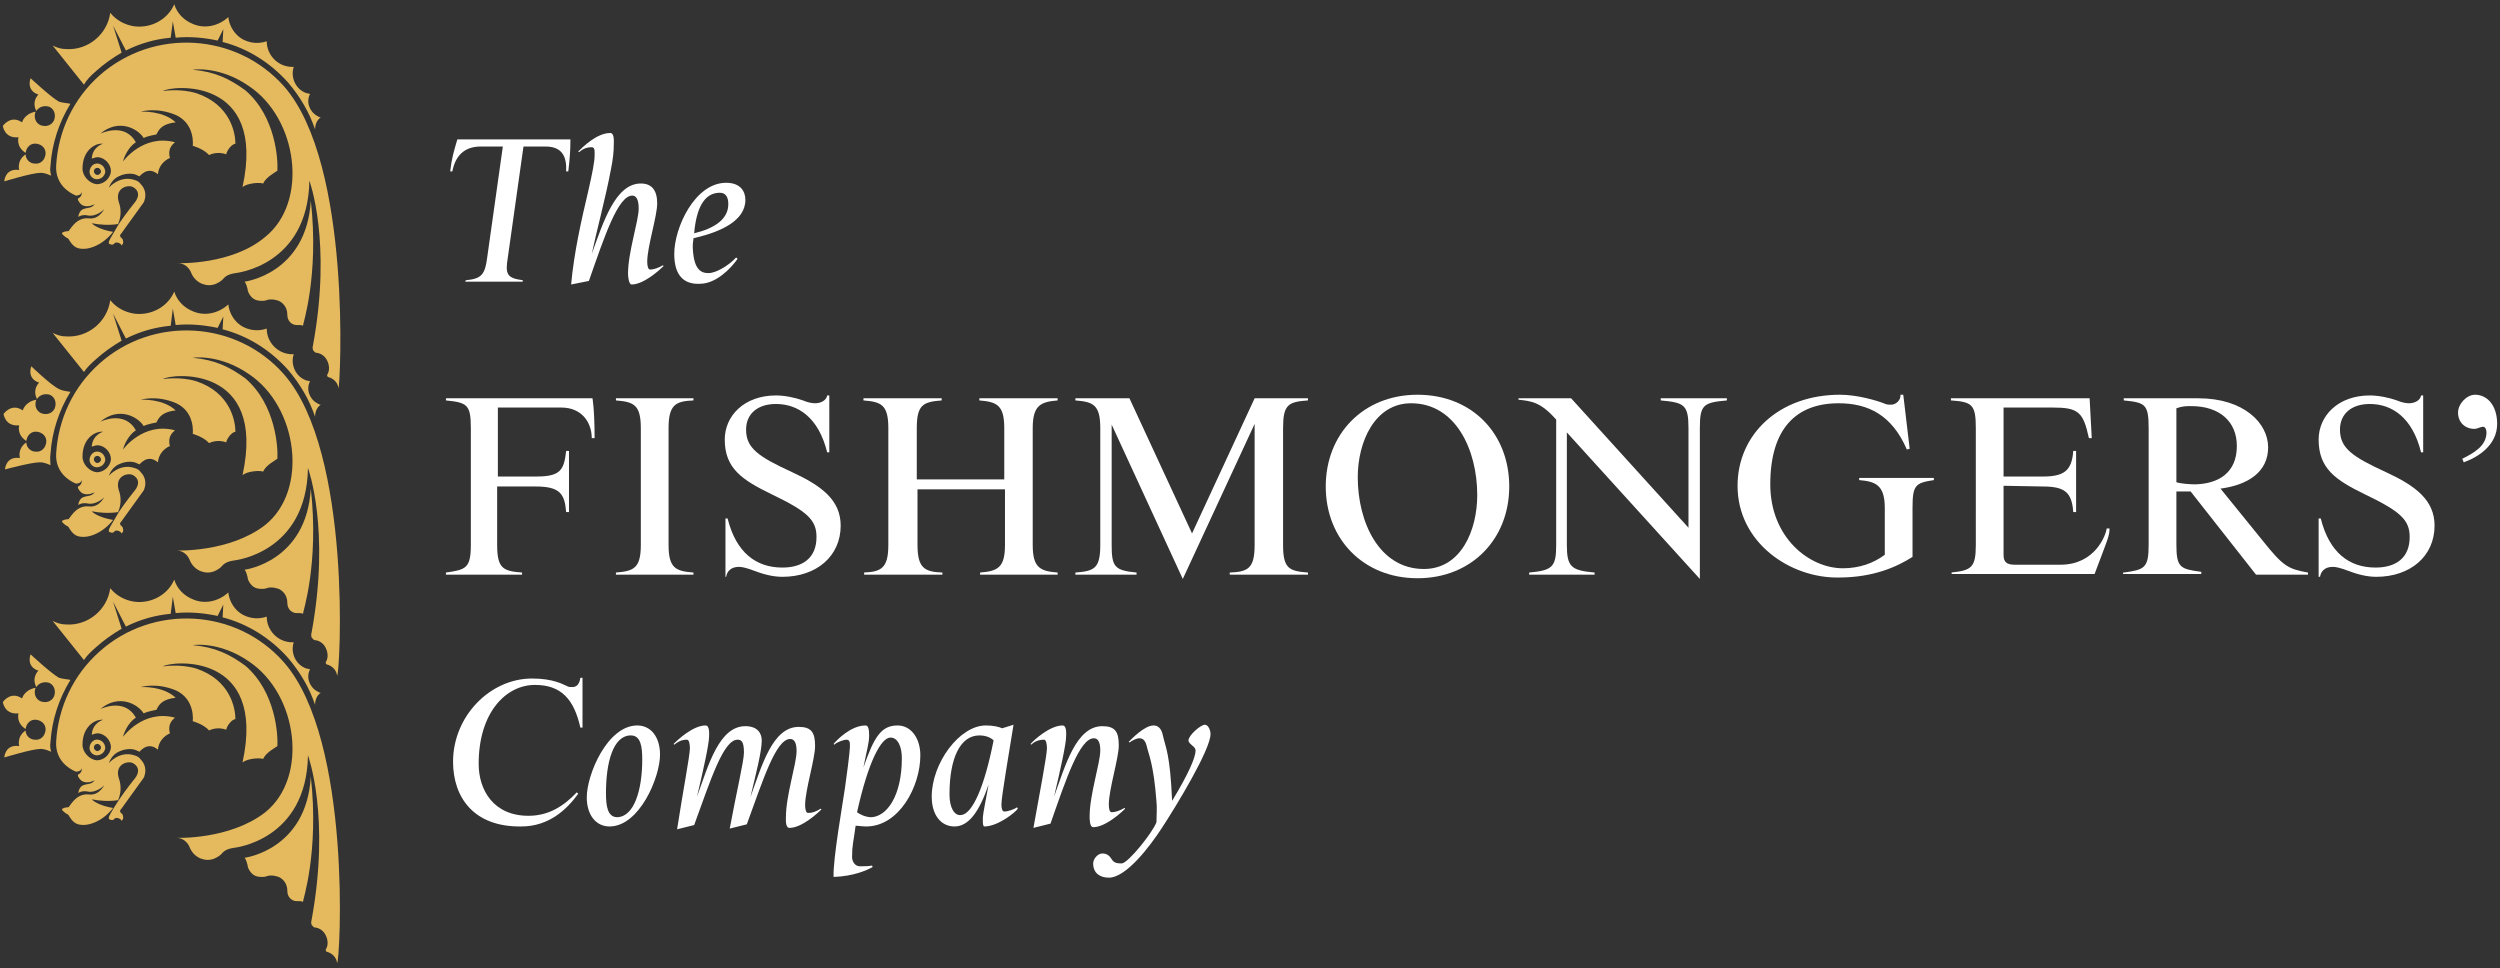 <?xml version="1.0" encoding="UTF-8"?> <!-- Generator: Adobe Illustrator 22.1.0, SVG Export Plug-In . SVG Version: 6.00 Build 0) --> <svg xmlns="http://www.w3.org/2000/svg" xmlns:xlink="http://www.w3.org/1999/xlink" id="Layer_1" x="0px" y="0px" viewBox="0 0 351.5 136.1" style="enable-background:new 0 0 351.5 136.1;" xml:space="preserve"><rect x="0" y="0" width="351.5" height="136.1" fill="#333333" stroke="none"/> <style type="text/css"> .st0{fill:#FFFFFF;} .st1{fill:#E5B95D;} </style> <g> <g> <g> <path class="st0" d="M65.5,39.4c2.2-0.2,2.7-0.8,3-3.2l2.2-15.6l-3.1,0c-2.4,0-3.6,1.4-4,3.5h-0.3c0.2-1.8,0.5-2.8,1-4.5h15.9 c0,1.7-0.1,2.8-0.3,4.5h-0.3c0.1-2-0.5-3.5-2.9-3.5l-3.1,0l-2.2,15.6c-0.4,2.4-0.1,2.9,2.1,3.2l0,0.2h-8.1L65.5,39.4z"></path> <path class="st0" d="M82.7,26.9c0.6-2.6,0.9-4.2,0.9-5c0-0.5,0.1-1.2-0.4-1.2c-0.7,0-1.2,0.2-1.8,0.7l-0.1-0.1 c0.6-0.6,2.6-2.6,4.5-2.6c0.6,0,0.5,1.2,0.5,1.5c0,1.1-0.1,2.1-0.4,3.6c-0.7,3.8-2.1,9-2.7,11.9c1.6-4.4,3.3-9.9,6.9-9.9 c1.5,0,2.3,0.9,2.3,2.8c0,1.8-1.4,6.1-1.4,8.2c0,0.5,0.1,1.1,0.4,1.1c0.5,0,1.1-0.2,1.8-0.6l0.1,0.1C92.7,38,90.5,40,88.8,40 c-0.4,0-0.5-1.2-0.5-1.5c0-3.1,1.5-7.4,1.5-9.2c0-1.5-0.5-1.8-0.9-1.8c-2,0-3.9,5.7-6.1,12L80.3,40 C80.7,35.5,81.8,30.7,82.7,26.9"></path> <path class="st0" d="M94.8,35.7c0-3.7,2.9-10,7.3-10c2,0,2.7,1.2,2.7,2.4c0,3-3.6,4.5-6.9,5.3l-0.4,0.1c0,0.3-0.1,0.5-0.1,1.2 c0.1,3,1,3.7,2.2,3.7c1.1,0,2.9-1.1,3.9-2.2l0.2,0.2c-0.9,1.3-3,3.5-5.3,3.5C96.3,40,94.8,38.9,94.8,35.7 M102.4,28.7 c0-0.9-0.3-1.6-1.2-1.6c-2.2,0-3.3,2.2-3.6,5.7C100.5,32.1,102.4,30.8,102.4,28.7"></path> <path class="st0" d="M62.7,80.5c2.8-0.4,3.5-0.6,3.5-3.9V60.2c0-3.3-0.5-3.6-3.5-3.9V56h20.6c0,0,0.3,1.5,0.3,5.6h-0.4 c0-2.1-1.3-4.3-4.3-4.3l-8.9,0V67l5.4,0c3.4,0,3.9-0.9,4.2-3.6h0.4V72h-0.4c-0.2-2.6-0.9-3.6-4.3-3.6l-5.4,0v8.2 c0,3.3,0.8,3.7,3.5,3.9v0.3H62.7V80.5z"></path> <path class="st0" d="M86.6,80.5c2.5-0.2,3.5-0.6,3.5-3.9V60.2c0-3.3-1-3.7-3.5-3.9V56h10.9v0.3C95,56.4,94,56.9,94,60.2v16.4 c0,3.3,1,3.7,3.5,3.9v0.3H86.6V80.5z"></path> <path class="st0" d="M102,72.9h0.3c1.2,4.8,4,6.9,7.7,6.9c2.8,0,4.8-1.3,4.8-4.3c0-2.4-1.3-3.6-6.3-6c-4.1-2-6.6-3.6-6.6-7.7 c0-3.3,2.7-6.2,7.2-6.2c1.2,0,2.7,0.3,3.8,0.7c0.7,0.3,1.3,0.4,1.7,0.4c0.8,0,1.6-0.4,1.7-1.1h0.3v8h-0.3 c-1.2-4.9-4.1-6.8-7.2-6.8c-2.6,0-4.2,1.4-4.2,3.6c0,2.6,1.7,3.8,6.5,6c4.1,1.9,6.8,3.9,6.8,7.5c0,4.3-3.4,7.2-8.2,7.2 c-1.4,0-2.8-0.4-4.1-0.9c-0.8-0.3-1.5-0.5-2-0.5c-1.2,0-1.7,0.7-1.8,1.4H102V72.9z"></path> <path class="st0" d="M121.4,80.5c2.5-0.1,3.5-0.6,3.5-3.9V60.2c0-3.3-1-3.7-3.5-3.9V56h11v0.3c-2.6,0.2-3.5,0.6-3.5,3.9v7.2h12.3 v-7.2c0-3.2-1-3.7-3.5-3.9V56h11v0.3c-2.4,0.2-3.5,0.7-3.5,3.9v16.4c0,3.2,1,3.7,3.5,3.9v0.3h-10.9v-0.3c2.5-0.2,3.5-0.7,3.5-3.9 v-7.8h-12.3v7.8c0,3.3,1,3.8,3.5,3.9v0.3h-11V80.5z"></path> <path class="st0" d="M156.3,59.7v16.9c0,3.1,0.4,3.6,3.5,3.9v0.3h-8.6v-0.3c2.7-0.2,3.5-0.6,3.5-3.9V60.2c0-3.3-1-3.7-3.5-3.9V56 h7.6l8.8,19l8.8-19h7.5v0.3c-2.8,0.2-3.5,0.6-3.5,3.9v16.4c0,3.3,0.8,3.7,3.5,3.9v0.3h-11v-0.3c2.6-0.1,3.5-0.6,3.5-3.9v-17 l-10.1,21.8L156.3,59.7z"></path> <path class="st0" d="M186.4,68.4c0-7.4,5.3-12.9,12.9-12.9c7.7,0,12.9,5.5,12.9,12.9c0,7.4-5.3,12.9-12.9,12.9 C191.7,81.3,186.4,75.8,186.4,68.4 M207.7,69.6c0-6.3-3-12.9-9.3-12.9c-5.1,0-7.5,5.4-7.5,10.4c0,6.3,3,12.9,9.3,12.9 C205.4,80,207.7,74.6,207.7,69.6"></path> <path class="st0" d="M220.3,60.8v15.8c0,3.1,0.6,3.6,3.9,3.9v0.3H215v-0.3c3.3-0.3,3.8-0.8,3.8-3.9V59c-2.2-2.5-3.5-2.6-5.3-2.8 V56h7.4l16.5,18.2v-14c0-3.3-0.6-3.6-3.9-3.9V56h9.3v0.3c-3.3,0.3-3.8,0.6-3.8,3.9v21.2L220.3,60.8z"></path> <path class="st0" d="M244.3,68.3c0-7.2,5.8-12.8,14.4-12.8c2.4,0,5.2,0.8,6.4,1.3c0.2,0.1,0.6,0.1,0.8,0.1c0.7,0,1.4-0.7,1.3-1.4 h0.4l0.9,7.6l-0.4,0.1c-2.1-4.9-5.5-6.5-9.6-6.5c-5.9,0-9.6,3.5-9.6,11.4c0,7.5,5.5,11.8,10.2,11.8c2.3,0,4.3-0.7,5.9-1.9v-6.6 c0-3.3-1.4-3.7-3.6-3.9v-0.3h10.5v0.3c-2.6,0.4-3,0.7-3,3.9v6.9c-2.2,1.4-5.5,2.9-10.4,2.9C251.7,81.3,244.3,76.3,244.3,68.3"></path> <path class="st0" d="M274.3,80.5c2.9-0.3,3.5-0.7,3.5-3.9V60.2c0-3.3-0.5-3.7-3.5-3.9V56h19.5l0.3,5.6h-0.4 c-0.8-3.7-1.5-4.3-5.1-4.3l-6.9,0V67l5.5,0c3,0,4.1-0.8,4.3-3.6h0.4V72h-0.4c-0.2-2.8-1.2-3.6-4.3-3.6l-5.5-0.1V78 c0,1,0.4,1.4,1.6,1.4l6.4,0c4.9,0,6.4-4.2,6.5-5.1h0.4c0,1.1-0.3,1.6-2.1,6.4h-20.1V80.5z"></path> <path class="st0" d="M298.6,80.5c2.9-0.4,3.5-0.6,3.5-3.9V60.2c0-3.4-0.5-3.6-3.5-3.9V56h10.5c6.4,0,9.8,3.5,9.8,6.9 c0,3.5-2.9,5.3-6.7,5.8l6,7.4c2.8,3.5,3.5,3.9,6.3,4.4v0.3h-7.3L308,69.1h-2v7.4c0,3.3,0.5,3.5,3.5,3.9v0.3h-11V80.5z M314.5,62.7c0-3.4-2.4-5.6-6.4-5.6c-0.8,0-1.2,0-2.1,0.3v10.4c0.6,0.2,1.9,0.3,2.7,0.3C311.9,68,314.5,66.5,314.5,62.7"></path> <path class="st0" d="M326,72.9h0.3c1.2,4.8,4,6.9,7.7,6.9c2.8,0,4.8-1.3,4.8-4.3c0-2.4-1.3-3.6-6.3-6c-4.1-2-6.5-3.6-6.5-7.7 c0-3.3,2.7-6.2,7.2-6.2c1.2,0,2.7,0.3,3.8,0.7c0.7,0.3,1.3,0.4,1.7,0.4c0.8,0,1.6-0.4,1.7-1.1h0.3v8h-0.3 c-1.2-4.9-4.1-6.8-7.2-6.8c-2.6,0-4.2,1.4-4.2,3.6c0,2.6,1.7,3.8,6.5,6c4.1,1.9,6.8,3.9,6.8,7.5c0,4.3-3.4,7.2-8.2,7.2 c-1.4,0-2.8-0.4-4.1-0.9c-0.8-0.3-1.5-0.5-2-0.5c-1.2,0-1.7,0.7-1.8,1.4H326V72.9z"></path> <path class="st0" d="M346.2,64.5c1.6-0.8,3.4-1.8,3.4-3.7c0-0.3-0.1-0.8-0.5-0.8c-0.3,0-0.8,0.3-1.2,0.3c-1.3,0-2.3-0.9-2.3-2.3 c0-1.2,1.2-2.5,2.4-2.5c1.7,0,3.1,1.5,3.1,4.1c0,3-2.7,4.7-4.7,5.4L346.2,64.5z"></path> <path class="st0" d="M63.7,107.1c0-6.4,5.2-11.7,11.1-11.7c3,0,4.3,0.8,5,1.1c0.1,0.1,0.5,0.1,0.7,0.1c0.7,0,1-0.6,1.1-1.3h0.3v7 h-0.3c-0.9-4-2.7-6-6.4-6c-4,0-7.9,3.8-7.9,11.1c0,3.7,2.1,7.3,7,7.3c2.8,0,4.9-1.3,6.8-3.3l0.2,0.2c-1.6,2.2-4.1,4.6-8,4.6 C66.6,116.3,63.7,112.1,63.7,107.1"></path> <path class="st0" d="M82.5,112.1c0-3.2,2.9-10.1,7.1-10.1c1.9,0,3.2,1.6,3.2,4.1c0,3.2-2.9,10.1-7.1,10.1 C83.8,116.2,82.5,114.6,82.5,112.1 M90.3,106.8c0-1.8-0.2-3.4-1.6-3.4c-2.5,0-3.5,3.8-3.5,8.1c0,1.8,0.2,3.4,1.6,3.4 C89.2,114.8,90.3,111,90.3,106.8"></path> <path class="st0" d="M97,105.2c0-0.5-0.1-1.2-0.4-1.2c-0.8,0-1.3,0.3-1.8,0.7l-0.1-0.1c0.5-0.5,2.7-2.6,4.5-2.6 c0.6,0,0.5,1.2,0.5,1.5c0,1.1-0.8,4.7-1.7,8.5c1.6-4.4,3.1-9.9,6.8-9.9c1.8,0,2.3,1.1,2.3,2c0,1.6-0.8,4.6-1.6,8 c1.6-4.4,3.1-9.9,6.8-9.9c1.8,0,2.3,0.8,2.3,2.7c0,1.8-1.4,6.2-1.4,8.3c0,0.5,0.1,1.1,0.4,1.1c0.7,0,1.1-0.2,1.8-0.6l0.1,0.1 c-0.6,0.6-2.8,2.6-4.5,2.6c-0.6,0-0.5-1.2-0.5-1.5c0-3.1,1.5-7.5,1.5-9.3c0-1.3-0.4-1.7-0.9-1.7c-2,0-3.8,5.7-6.1,12l-2.4,0.6 c0.9-4.9,2-9.5,2-10.7c0-1.6-0.4-1.8-0.9-1.8c-2,0-3.8,5.7-6.1,12l-2.4,0.6C96,111.4,97,106.2,97,105.2"></path> <path class="st0" d="M118.8,110.8c0.2-1.3,0.7-5.2,0.7-5.8c0-0.6,0-1-0.5-1c-0.3,0-1.3,0.3-1.7,0.7l-0.1-0.1 c0.4-0.5,2.4-2.6,4.5-2.6c0.4,0,0.5,0.6,0.5,1.4c0,1.1-0.3,1.9-0.8,4.5c1.5-4.3,2.5-5.9,4.8-5.9c1.9,0,3.2,1.8,3.2,4.2 c0,4.4-3,10-7.6,10c-0.6,0-1.1-0.1-1.5-0.1c-0.3,2.3-0.5,2.7-0.5,4.4c0,0.6,0.4,1.3,1.1,1.3c0.5,0,1.2,0,1.7-0.1l0.1,0.2 c-0.7,0.4-2.6,1.3-5.5,1.4C117.1,120.8,118.5,112.9,118.8,110.8 M126.8,106.6c0-1.7-0.6-2.9-1.6-2.9c-1.3,0-3.1,3.3-4.7,10.5 c0.4,0.3,1.2,0.7,2,0.7C124.7,114.8,126.8,111.9,126.8,106.6"></path> <path class="st0" d="M131,112c0-4.7,3.9-10,7.6-10c1.1,0,1.9,0.2,2.3,0.4l1.6-0.5c-0.6,3.8-1.7,10.1-1.7,11.2c0,0.5,0.1,1,0.4,1 c0.5,0,1.4-0.3,1.8-0.6l0.1,0.2c-0.3,0.5-2.8,2.5-4.7,2.5c-0.3,0-0.2-1.2-0.2-1.4c0-0.3,0.5-2.9,0.8-4.5 c-1.3,3.8-2.8,5.9-4.8,5.9C132.3,116.2,131,114.6,131,112 M139.7,104.1c-0.4-0.4-1.1-0.7-2-0.7c-2.6,0-4.2,3-4.2,8.3 c0,1.9,0.7,3,1.6,2.9C136.7,114.5,138.4,110.7,139.7,104.1"></path> <path class="st0" d="M147.2,105.2c0-0.5-0.1-1.2-0.4-1.2c-0.8,0-1.4,0.3-1.8,0.7l-0.1-0.1c0.4-0.5,2.7-2.6,4.5-2.6 c0.6,0,0.5,1.2,0.5,1.5c0,1.1-0.8,4.7-1.7,8.5c1.6-4.4,3.1-9.9,6.8-9.9c1.8,0,2.3,0.8,2.3,2.7c0,1.8-1.4,6.2-1.4,8.3 c0,0.6,0.1,1.1,0.4,1.1c0.5,0,1.1-0.2,1.8-0.6l0.1,0.1c-0.6,0.6-2.8,2.6-4.5,2.6c-0.5,0-0.5-1.2-0.5-1.5c0-3.1,1.5-7.5,1.5-9.3 c0-1.3-0.4-1.7-0.9-1.7c-2,0-3.9,5.7-6.1,12l-2.4,0.6C146.2,111.4,147.2,106.2,147.2,105.2"></path> <path class="st0" d="M153.7,121.4c0-0.6,0.6-1.4,1.3-1.4c0.6,0,1,0.3,1.3,0.8c0.3,0.5,0.7,0.6,1.4,0.6c0.9,0,4.4-4.4,4.9-5.8 c0-1,0.1-2,0-2.9c-0.4-5.3-1.1-6.6-1.4-7.9c-0.2-0.7-0.5-1-1-1c-0.4,0-1,0.3-1.4,0.6l-0.1-0.1c0.4-0.4,2.2-2.3,3.5-2.3 c0.6,0,1.1,0.4,1.3,1.4c0.4,1.8,1,2.5,1.3,9.2c2.3-3.8,3.3-6.1,3.3-7.1c0-0.2-0.2-0.5-0.5-0.7c-0.2-0.2-0.5-0.4-0.5-0.7 c0-0.7,1.7-2.2,2.3-2.2c0.5,0,0.8,0.8,0.8,1.3c0,2.2-4.8,10.1-6.9,13.3c-1.5,2.3-4.9,6.9-7.4,6.9 C154.7,123.4,153.7,122.8,153.7,121.4"></path> </g> </g> <g> <path class="st1" d="M43.7,68.7c-0.6,10.3-9.3,11.4-9.3,11.4c0.2,0.3,0.3,0.6,0.4,1c0,0.3,0.2,0.8,0.6,1.2 c0.4,0.4,0.9,0.5,1.4,0.5c0.2,0,0.4,0,0.7-0.1c0.2-0.1,0.5-0.1,0.7-0.1c0.3,0,0.7,0.1,1,0.2c0.8,0.4,1.2,1.1,1.2,2 c0,0.8,0.6,1.4,1.3,1.4c0,0,0.3,0,0.3,0c0.2,0,0.4,0,0.6,0.1C42.5,86.3,44.9,79.4,43.7,68.7z"></path> <path class="st1" d="M7.1,63.8c0.2-3.1,1.2-6.1,2.8-8.7C9.5,55,8.9,55,8.3,54.7c-1.1-0.5-3.9-3.2-3.9-3.2s-0.7,1.7,1.1,2.3 c0,0-1,0.9-0.3,2.3c0.4-0.6,1.1-0.8,1.8-0.6c0.7,0.3,1,1.1,0.7,1.9c-0.3,0.7-1.1,1-1.9,0.7c-0.7-0.3-1-1.1-0.7-1.9 c-1.6,0.3-1.9,1.5-1.9,1.5c-1.6-1.1-2.7,0.5-2.7,0.5s0.2,1.8,2.2,1.6c0,0-0.4,1.3,1,2.2c0.1-0.8,0.7-1.4,1.5-1.3s1.4,0.7,1.3,1.5 c-0.1,0.8-0.7,1.4-1.5,1.3c-0.7,0-1.3-0.6-1.3-1.3c-1.3,0.9-0.9,2.2-0.9,2.2c-2-0.3-2.1,1.6-2.1,1.6S4.4,65,5.6,65 c0.7,0,1.2,0.3,1.5,0.4C7.1,64.9,7,64.4,7.1,63.8z"></path> <path class="st1" d="M13.5,50.5c1.1-1,2.4-1.9,3.6-2.6l-1.2-3.8l1.8,3.5c2-1,4.1-1.6,6.3-1.8l0.3-2.4l0.4,2.3c2-0.2,4,0,5.9,0.4 l0.8-1.6l-0.1,1.8c3.5,0.9,6.7,2.9,9.2,5.7c1.7,2,3,4.2,3.8,6.6c0-0.6,0.2-1.3,0.8-1.7l0,0c-0.2,0-0.3-0.1-0.5-0.2 c-1.1-0.6-1.6-2-1-3.1l0,0c-0.2,0-0.3-0.1-0.5-0.1c-1.5-0.5-2.3-2.2-1.8-3.7l0,0c-0.1,0-0.3,0-0.4,0c-1.9-0.1-3.4-1.7-3.4-3.6l0,0 c-1.4,0.5-3.1,0.2-4.2-0.9c-0.7-0.7-1.1-1.6-1.2-2.5l0,0c-1.3,1.2-3.2,1.7-4.9,1c-1.3-0.5-2.3-1.5-2.7-2.8 c-0.9,2.1-3.2,3.4-5.6,3.1c-1.4-0.2-2.6-0.9-3.4-1.9c-0.4,3-3.1,5.3-6.2,5.1c-0.7,0-1.3-0.2-1.9-0.5l4.4,5.5 C12.2,51.7,12.8,51.1,13.5,50.5z"></path> <path class="st1" d="M39.9,52.6c-6.7-7.6-18.4-8.2-25.9-1.5c-3.7,3.3-5.8,7.8-6.1,12.6c-0.2,2.8,2,4,2.8,4.3c0,0,0.7,0,0.8-0.5 c0,0,0.1,0.6-0.5,0.9c-0.2,0.1,0.2,0.7,0.5,0.9c0.8,0.5,1.8-0.1,1.8-0.1c-0.6,1-2,0-2.3,1.8c0,0,0.5-0.4,1.4-0.2 c1,0.2,2.2-0.7,2.3-1c0,0-0.7,1.6-2.2,1.4c-1.9-0.2-2.7,1.8-2.9,1.8c-0.3,0-0.8,0.1-0.9,0.3c0,0.1,0.4,0.5,0.8,0.7 c0.1,0,0.1,0.1,0.2,0.2c0,0,0.5,1,1.3,1.2c1.5,0.4,3.6-0.6,4.9-2.3l0,0c-1.8-0.3-2.7-0.9-3-1.2c0,0,0.1,0,0.1,0 c0.9,0.2,2.4,0.3,3.6,0.1c0.4-0.9,0.5-2,0.1-3.1c-0.6-1.9,1.2-2.5,2-2.1c1.4,0.8,0.3,2.1,0.3,2.1c0,0-1.3,1.6-2.3,3.1L16,73.2 c-0.3,0.5-0.6,1-0.7,1.3c0,0.2,0,0.3,0.1,0.3c0.2,0.1,0.5,0.2,0.7-0.1c0.2-0.2,0.8-0.1,1,0.3c0.1-0.1,0.3-0.3,0.2-0.6 c0-0.2-0.1-0.4-0.3-0.5c-0.1-0.1-0.2-0.4,0-0.5l3.1-4.3c0.1-0.1,0.2-0.3,0.2-0.4c0.3-0.8,0.1-1.7-0.5-2.3c0,0,0,0,0,0 c-0.2-0.3-0.5-0.5-0.9-0.6c-2.1-0.7-3.6,1.1-3.6,1.1c0.3-0.8,0.8-1.4,1.6-1.7c0.7-0.3,1.6-0.4,2.3-0.1c0.1,0.1,0.3,0.1,0.4,0.2 c1-1.1,1.9-0.9,2.6-0.3c0.1-1.1,0.8-1.9,1.7-2.3c-0.1-0.2-0.1-0.5-0.1-0.7c0-0.6,0.3-1.1,0.8-1.5c-4.5-1.2-7.3,2.7-7.3,2.7 c0.1-0.5,0.7-2,1.8-2.7c-1.6-2.9-5-1.2-5-1.2c2.6-2.2,5.3-0.7,6.1,0.6c0.6-0.3,1.8-0.5,1.8-0.5c0.4-0.9,1-1.5,2.7-1.7 c-1.8-1.7-4.9-1.5-4.9-1.5s2.2-0.7,5,0.5c2.7,1.3,2.3,4.3,2.3,4.3s1.5,0.4,2.3,1.3c0,0,1.1-0.6,2.4-0.1c0.1-0.5,0.7-1.4,1.3-1.5 c0-1.5-0.7-5.5-5.5-7.1c-2.3-0.7-4.7-0.3-4.7-0.3c1.2-0.8,14.6-2.1,11.2,13.5c0.6-0.5,2.2-0.7,2.9-0.5c0.4-0.9,1.6-1.5,2-1.8 c0.1-1.5-0.2-7.6-4.5-11.3c-2.2-1.6-4.2-2.6-7.4-2.9c0,0,3.7-0.6,7.9,2.3c6.9,4.6,8.4,16.3,2.3,21.2c-5,3.9-12.5,3.6-12.5,3.6 c0.9,0,1.6,0.6,1.9,1.4c0.3,0.7,0.8,1.2,1.5,1.5c0.3,0.1,0.6,0.2,1,0.2c0.7,0,1.3-0.3,1.8-0.7c0.4-0.4,0.6-0.8,1.9-1 c0,0,10.2-1,10.4-13c0,0,3.2,8.6,0.5,23.2c-0.1,0.3,0,0.5,0,0.6c0.1,0.1,0.2,0.3,0.4,0.4c0,0,0.1,0,0.1,0c0.7,0.1,1.2,0.5,1.5,1.1 c0.3,0.6,0.4,1.4,0,2c0,0.1,0,0.2,0.1,0.3c0.8,0.2,1.4,0.8,1.5,1.6C47.8,94.9,49.6,63.6,39.9,52.6z M14.5,60.7 c0,0-1.5,0.4-1.6,2.1c0.3-0.1,0.6-0.2,0.9-0.2c1,0.1,1.8,1,1.8,2c-0.1,1-1,1.8-2,1.8c-1-0.1-2-1.1-2-2.2 C11.6,61.7,13.3,60.6,14.5,60.7z"></path> <path class="st1" d="M13.6,65.7c0.6,0,1.1-0.4,1.2-1c0-0.6-0.4-1.1-1-1.2s-1.1,0.4-1.2,1C12.5,65.1,13,65.7,13.6,65.7z M13.7,64.1 c0.3,0,0.5,0.3,0.5,0.5c0,0.3-0.3,0.5-0.5,0.5c-0.3,0-0.5-0.3-0.5-0.5C13.2,64.3,13.4,64.1,13.7,64.1z"></path> </g> <g> <path class="st1" d="M43.7,28.2c-0.6,10.3-9.3,11.4-9.3,11.4c0.2,0.3,0.3,0.6,0.4,1c0,0.3,0.2,0.8,0.6,1.2 c0.4,0.4,0.9,0.5,1.4,0.5c0.2,0,0.4,0,0.7-0.1c0.2-0.1,0.5-0.1,0.7-0.1c0.3,0,0.7,0.1,1,0.2c0.8,0.4,1.2,1.1,1.2,2 c0,0.8,0.6,1.4,1.3,1.4c0,0,0.3,0,0.3,0c0.2,0,0.4,0,0.6,0.1C42.5,45.8,44.9,38.9,43.7,28.2z"></path> <path class="st1" d="M7.1,23.3c0.2-3.1,1.2-6.1,2.8-8.7c-0.3-0.1-0.9-0.1-1.6-0.3C7.2,13.7,4.3,11,4.3,11s-0.7,1.7,1.1,2.3 c0,0-1,0.9-0.3,2.3c0.4-0.6,1.1-0.8,1.8-0.6c0.7,0.3,1,1.1,0.7,1.9c-0.3,0.7-1.1,1-1.9,0.7c-0.7-0.3-1-1.1-0.7-1.9 c-1.6,0.3-1.9,1.5-1.9,1.5c-1.6-1.1-2.7,0.5-2.7,0.5s0.2,1.8,2.2,1.6c0,0-0.4,1.3,1,2.2c0.1-0.8,0.7-1.4,1.5-1.3s1.4,0.7,1.3,1.5 c-0.1,0.8-0.7,1.4-1.5,1.3c-0.7,0-1.3-0.6-1.3-1.3c-1.3,0.9-0.9,2.2-0.9,2.2c-2-0.3-2.1,1.6-2.1,1.6s3.9-1.2,5.1-1.2 c0.7,0,1.2,0.3,1.5,0.4C7.1,24.4,7,23.9,7.1,23.3z"></path> <path class="st1" d="M13.5,10c1.1-1,2.4-1.9,3.6-2.6l-1.2-3.8l1.8,3.5c2-1,4.1-1.6,6.3-1.8L24.3,3l0.4,2.3c2-0.2,4,0,5.9,0.4 l0.8-1.6l-0.1,1.8c3.5,0.9,6.7,2.9,9.2,5.7c1.7,2,3,4.2,3.8,6.6c0-0.6,0.2-1.3,0.8-1.7l0,0c-0.2,0-0.3-0.1-0.5-0.2 c-1.1-0.6-1.6-2-1-3.1l0,0c-0.2,0-0.3-0.1-0.5-0.1c-1.5-0.5-2.3-2.2-1.8-3.7l0,0c-0.1,0-0.3,0-0.4,0c-1.9-0.1-3.4-1.7-3.4-3.6l0,0 c-1.4,0.5-3.1,0.2-4.2-0.9c-0.7-0.7-1.1-1.6-1.2-2.5l0,0c-1.3,1.2-3.2,1.7-4.9,1c-1.3-0.5-2.3-1.5-2.7-2.8 c-0.9,2.1-3.2,3.4-5.6,3.1c-1.4-0.2-2.6-0.9-3.4-1.9c-0.4,3-3.1,5.3-6.2,5.1c-0.7,0-1.3-0.2-1.9-0.5l4.4,5.5 C12.2,11.2,12.8,10.6,13.5,10z"></path> <path class="st1" d="M39.9,12.1C33.2,4.6,21.6,3.9,14,10.6c-3.7,3.3-5.8,7.8-6.1,12.6c-0.2,2.8,2,4,2.8,4.3c0,0,0.7,0,0.8-0.5 c0,0,0.1,0.6-0.5,0.9c-0.2,0.1,0.2,0.7,0.5,0.9c0.8,0.5,1.8-0.1,1.8-0.1c-0.6,1-2,0-2.3,1.8c0,0,0.5-0.4,1.4-0.2 c1,0.2,2.2-0.7,2.3-1c0,0-0.7,1.6-2.2,1.4c-1.9-0.2-2.7,1.8-2.9,1.8c-0.3,0-0.8,0.1-0.9,0.3c0,0.1,0.4,0.5,0.8,0.7 c0.1,0,0.1,0.1,0.2,0.2c0,0,0.5,1,1.3,1.2c1.5,0.4,3.6-0.6,4.9-2.3l0,0c-1.8-0.3-2.7-0.9-3-1.2c0,0,0.1,0,0.1,0 c0.9,0.2,2.4,0.3,3.6,0.1c0.4-0.9,0.5-2,0.1-3.1c-0.6-1.9,1.2-2.5,2-2.1c1.4,0.8,0.3,2.1,0.3,2.1c0,0-1.3,1.6-2.3,3.1L16,32.7 c-0.3,0.5-0.6,1-0.7,1.3c0,0.2,0,0.3,0.1,0.3c0.2,0.1,0.5,0.2,0.7-0.1c0.2-0.2,0.8-0.1,1,0.3c0.1-0.1,0.3-0.3,0.2-0.6 c0-0.2-0.1-0.4-0.3-0.5c-0.1-0.1-0.2-0.4,0-0.5l3.1-4.3c0.1-0.1,0.2-0.3,0.2-0.4c0.3-0.8,0.1-1.7-0.5-2.3c0,0,0,0,0,0 c-0.2-0.3-0.5-0.5-0.9-0.6c-2.1-0.7-3.6,1.1-3.6,1.1c0.3-0.8,0.8-1.4,1.6-1.7c0.7-0.3,1.6-0.4,2.3-0.1c0.1,0.1,0.3,0.1,0.4,0.2 c1-1.1,1.9-0.9,2.6-0.3c0.1-1.1,0.8-1.9,1.7-2.3c-0.1-0.2-0.1-0.5-0.1-0.7c0-0.6,0.3-1.1,0.8-1.5c-4.5-1.2-7.3,2.7-7.3,2.7 c0.1-0.5,0.7-2,1.8-2.7c-1.6-2.9-5-1.2-5-1.2c2.6-2.2,5.3-0.7,6.1,0.6c0.6-0.3,1.8-0.5,1.8-0.5c0.4-0.9,1-1.5,2.7-1.7 c-1.8-1.7-4.9-1.5-4.9-1.5s2.2-0.7,5,0.5c2.7,1.3,2.3,4.3,2.3,4.3s1.5,0.4,2.3,1.3c0,0,1.1-0.6,2.4-0.1c0.1-0.5,0.7-1.4,1.3-1.5 c0-1.5-0.7-5.5-5.5-7.1c-2.3-0.7-4.7-0.3-4.7-0.3c1.2-0.8,14.6-2.1,11.2,13.5c0.6-0.5,2.2-0.7,2.9-0.5c0.4-0.9,1.6-1.5,2-1.8 c0.1-1.5-0.2-7.6-4.5-11.3c-2.2-1.6-4.2-2.6-7.4-2.9c0,0,3.7-0.6,7.9,2.3c6.9,4.6,8.4,16.3,2.3,21.2C32.6,37.3,25,37,25,37 c0.9,0,1.6,0.6,1.9,1.4c0.3,0.7,0.8,1.2,1.5,1.5c0.3,0.1,0.6,0.2,1,0.2c0.7,0,1.3-0.3,1.8-0.7c0.4-0.4,0.6-0.8,1.9-1 c0,0,10.2-1,10.4-13c0,0,3.2,8.6,0.5,23.2c-0.1,0.3,0,0.5,0,0.6c0.1,0.1,0.2,0.3,0.4,0.4c0,0,0.1,0,0.1,0c0.7,0.1,1.2,0.5,1.5,1.1 c0.3,0.6,0.4,1.4,0,2c0,0.1,0,0.2,0.1,0.3c0.8,0.2,1.4,0.8,1.5,1.6C47.8,54.4,49.6,23.1,39.9,12.1z M14.5,20.2 c0,0-1.5,0.4-1.6,2.1c0.3-0.1,0.6-0.2,0.9-0.2c1,0.1,1.8,1,1.8,2c-0.1,1-1,1.8-2,1.8c-1-0.1-2-1.1-2-2.2 C11.6,21.2,13.3,20.1,14.5,20.2z"></path> <path class="st1" d="M13.6,25.2c0.6,0,1.1-0.4,1.2-1c0-0.6-0.4-1.1-1-1.2s-1.1,0.4-1.2,1C12.5,24.6,13,25.2,13.6,25.2z M13.7,23.6 c0.3,0,0.5,0.3,0.5,0.5c0,0.3-0.3,0.5-0.5,0.5c-0.3,0-0.5-0.3-0.5-0.5C13.2,23.8,13.4,23.6,13.7,23.6z"></path> </g> <g> <path class="st1" d="M43.7,109.2c-0.6,10.3-9.3,11.4-9.3,11.4c0.2,0.3,0.3,0.6,0.4,1c0,0.3,0.2,0.8,0.6,1.2 c0.4,0.4,0.9,0.5,1.4,0.5c0.2,0,0.4,0,0.7-0.1c0.2-0.1,0.5-0.1,0.7-0.1c0.3,0,0.7,0.1,1,0.2c0.8,0.4,1.2,1.1,1.2,2 c0,0.8,0.6,1.4,1.3,1.4c0,0,0.3,0,0.3,0c0.2,0,0.4,0,0.6,0.1C42.5,126.8,44.9,119.9,43.7,109.2z"></path> <path class="st1" d="M7.1,104.3c0.2-3.1,1.2-6.1,2.8-8.7c-0.3-0.1-0.9-0.1-1.6-0.3C7.2,94.7,4.3,92,4.3,92s-0.7,1.7,1.1,2.3 c0,0-1,0.9-0.3,2.3c0.4-0.6,1.1-0.8,1.8-0.6c0.7,0.3,1,1.1,0.7,1.9c-0.3,0.7-1.1,1-1.9,0.7c-0.7-0.3-1-1.1-0.7-1.9 c-1.6,0.3-1.9,1.5-1.9,1.5c-1.6-1.1-2.7,0.5-2.7,0.5s0.2,1.8,2.2,1.6c0,0-0.4,1.3,1,2.2c0.1-0.8,0.7-1.4,1.5-1.3s1.4,0.7,1.3,1.5 c-0.1,0.8-0.7,1.4-1.5,1.3c-0.7,0-1.3-0.6-1.3-1.3c-1.3,0.9-0.9,2.2-0.9,2.2c-2-0.3-2.1,1.6-2.1,1.6s3.9-1.2,5.1-1.2 c0.7,0,1.2,0.3,1.5,0.4C7.1,105.4,7,104.9,7.1,104.3z"></path> <path class="st1" d="M13.5,91c1.1-1,2.4-1.9,3.6-2.6l-1.2-3.8l1.8,3.5c2-1,4.1-1.6,6.3-1.8l0.3-2.4l0.4,2.3c2-0.2,4,0,5.9,0.4 l0.8-1.6l-0.1,1.8c3.5,0.9,6.7,2.9,9.2,5.7c1.7,2,3,4.2,3.8,6.6c0-0.6,0.2-1.3,0.8-1.7l0,0c-0.2,0-0.3-0.1-0.5-0.2 c-1.1-0.6-1.6-2-1-3.1l0,0c-0.2,0-0.3-0.1-0.5-0.1c-1.5-0.5-2.3-2.2-1.8-3.7l0,0c-0.1,0-0.3,0-0.4,0c-1.9-0.1-3.4-1.7-3.4-3.6l0,0 c-1.4,0.5-3.1,0.2-4.2-0.9c-0.7-0.7-1.1-1.6-1.2-2.5l0,0c-1.3,1.2-3.2,1.7-4.9,1c-1.3-0.5-2.3-1.5-2.7-2.8 c-0.9,2.1-3.2,3.4-5.6,3.1c-1.4-0.2-2.6-0.9-3.4-1.9c-0.4,3-3.1,5.3-6.2,5.1c-0.7,0-1.3-0.2-1.9-0.5l4.4,5.5 C12.2,92.2,12.8,91.6,13.5,91z"></path> <path class="st1" d="M39.9,93.1c-6.7-7.6-18.4-8.2-25.9-1.5c-3.7,3.3-5.8,7.8-6.1,12.6c-0.2,2.8,2,4,2.8,4.3c0,0,0.7,0,0.8-0.5 c0,0,0.1,0.6-0.5,0.9c-0.2,0.1,0.2,0.7,0.5,0.9c0.8,0.5,1.8-0.1,1.8-0.1c-0.6,1-2,0-2.3,1.8c0,0,0.5-0.4,1.4-0.2 c1,0.2,2.2-0.7,2.3-1c0,0-0.7,1.6-2.2,1.4c-1.9-0.2-2.7,1.8-2.9,1.8c-0.3,0-0.8,0.1-0.9,0.3c0,0.1,0.4,0.5,0.8,0.7 c0.1,0,0.1,0.1,0.2,0.2c0,0,0.5,1,1.3,1.2c1.5,0.4,3.6-0.6,4.9-2.3l0,0c-1.8-0.3-2.7-0.9-3-1.2c0,0,0.1,0,0.1,0 c0.9,0.2,2.4,0.3,3.6,0.1c0.4-0.9,0.5-2,0.1-3.1c-0.6-1.9,1.2-2.5,2-2.1c1.4,0.8,0.3,2.1,0.3,2.1c0,0-1.3,1.6-2.3,3.1l-0.7,1.1 c-0.3,0.5-0.6,1-0.7,1.3c0,0.2,0,0.3,0.1,0.3c0.2,0.1,0.5,0.2,0.7-0.1c0.2-0.2,0.8-0.1,1,0.3c0.1-0.1,0.3-0.3,0.2-0.6 c0-0.2-0.1-0.4-0.3-0.5c-0.1-0.1-0.2-0.4,0-0.5l3.1-4.3c0.1-0.1,0.2-0.3,0.2-0.4c0.3-0.8,0.1-1.7-0.5-2.3c0,0,0,0,0,0 c-0.2-0.3-0.5-0.5-0.9-0.6c-2.1-0.7-3.6,1.1-3.6,1.1c0.3-0.8,0.8-1.4,1.6-1.7c0.7-0.3,1.6-0.4,2.3-0.1c0.1,0.1,0.3,0.1,0.4,0.2 c1-1.1,1.9-0.9,2.6-0.3c0.1-1.1,0.8-1.9,1.7-2.3c-0.1-0.2-0.1-0.5-0.1-0.7c0-0.6,0.3-1.1,0.8-1.5c-4.5-1.2-7.3,2.7-7.3,2.7 c0.1-0.5,0.7-2,1.8-2.7c-1.6-2.9-5-1.2-5-1.2c2.6-2.2,5.3-0.7,6.1,0.6c0.6-0.3,1.8-0.5,1.8-0.5c0.4-0.9,1-1.5,2.7-1.7 c-1.8-1.7-4.9-1.5-4.9-1.5s2.2-0.7,5,0.5c2.7,1.3,2.3,4.3,2.3,4.3s1.5,0.4,2.3,1.3c0,0,1.1-0.6,2.4-0.1c0.1-0.5,0.7-1.4,1.3-1.5 c0-1.5-0.7-5.5-5.5-7.1c-2.3-0.7-4.7-0.3-4.7-0.3c1.2-0.8,14.6-2.1,11.2,13.5c0.6-0.5,2.2-0.7,2.9-0.5c0.4-0.9,1.6-1.5,2-1.8 c0.1-1.5-0.2-7.6-4.5-11.3c-2.2-1.6-4.2-2.6-7.4-2.9c0,0,3.7-0.6,7.9,2.3c6.9,4.6,8.4,16.3,2.3,21.2c-5,3.9-12.5,3.6-12.5,3.6 c0.9,0,1.6,0.6,1.9,1.4c0.3,0.7,0.8,1.2,1.5,1.5c0.3,0.1,0.6,0.2,1,0.2c0.7,0,1.3-0.3,1.8-0.7c0.4-0.4,0.6-0.8,1.9-1 c0,0,10.2-1,10.4-13c0,0,3.2,8.6,0.5,23.2c-0.1,0.3,0,0.5,0,0.6c0.1,0.1,0.2,0.3,0.4,0.4c0,0,0.1,0,0.1,0c0.7,0.1,1.2,0.5,1.5,1.1 c0.3,0.6,0.4,1.4,0,2c0,0.1,0,0.2,0.1,0.3c0.8,0.2,1.4,0.8,1.5,1.6C47.8,135.4,49.6,104.1,39.9,93.1z M14.5,101.2 c0,0-1.5,0.4-1.6,2.1c0.3-0.1,0.6-0.2,0.9-0.2c1,0.1,1.8,1,1.8,2c-0.1,1-1,1.8-2,1.8c-1-0.1-2-1.1-2-2.2 C11.6,102.2,13.3,101.1,14.5,101.2z"></path> <path class="st1" d="M13.6,106.2c0.6,0,1.1-0.4,1.2-1c0-0.6-0.4-1.1-1-1.2s-1.1,0.4-1.2,1C12.5,105.6,13,106.2,13.6,106.2z M13.7,104.6c0.3,0,0.5,0.3,0.5,0.5c0,0.3-0.3,0.5-0.5,0.5c-0.3,0-0.5-0.3-0.5-0.5C13.2,104.8,13.4,104.6,13.7,104.6z"></path> </g> </g> </svg> 